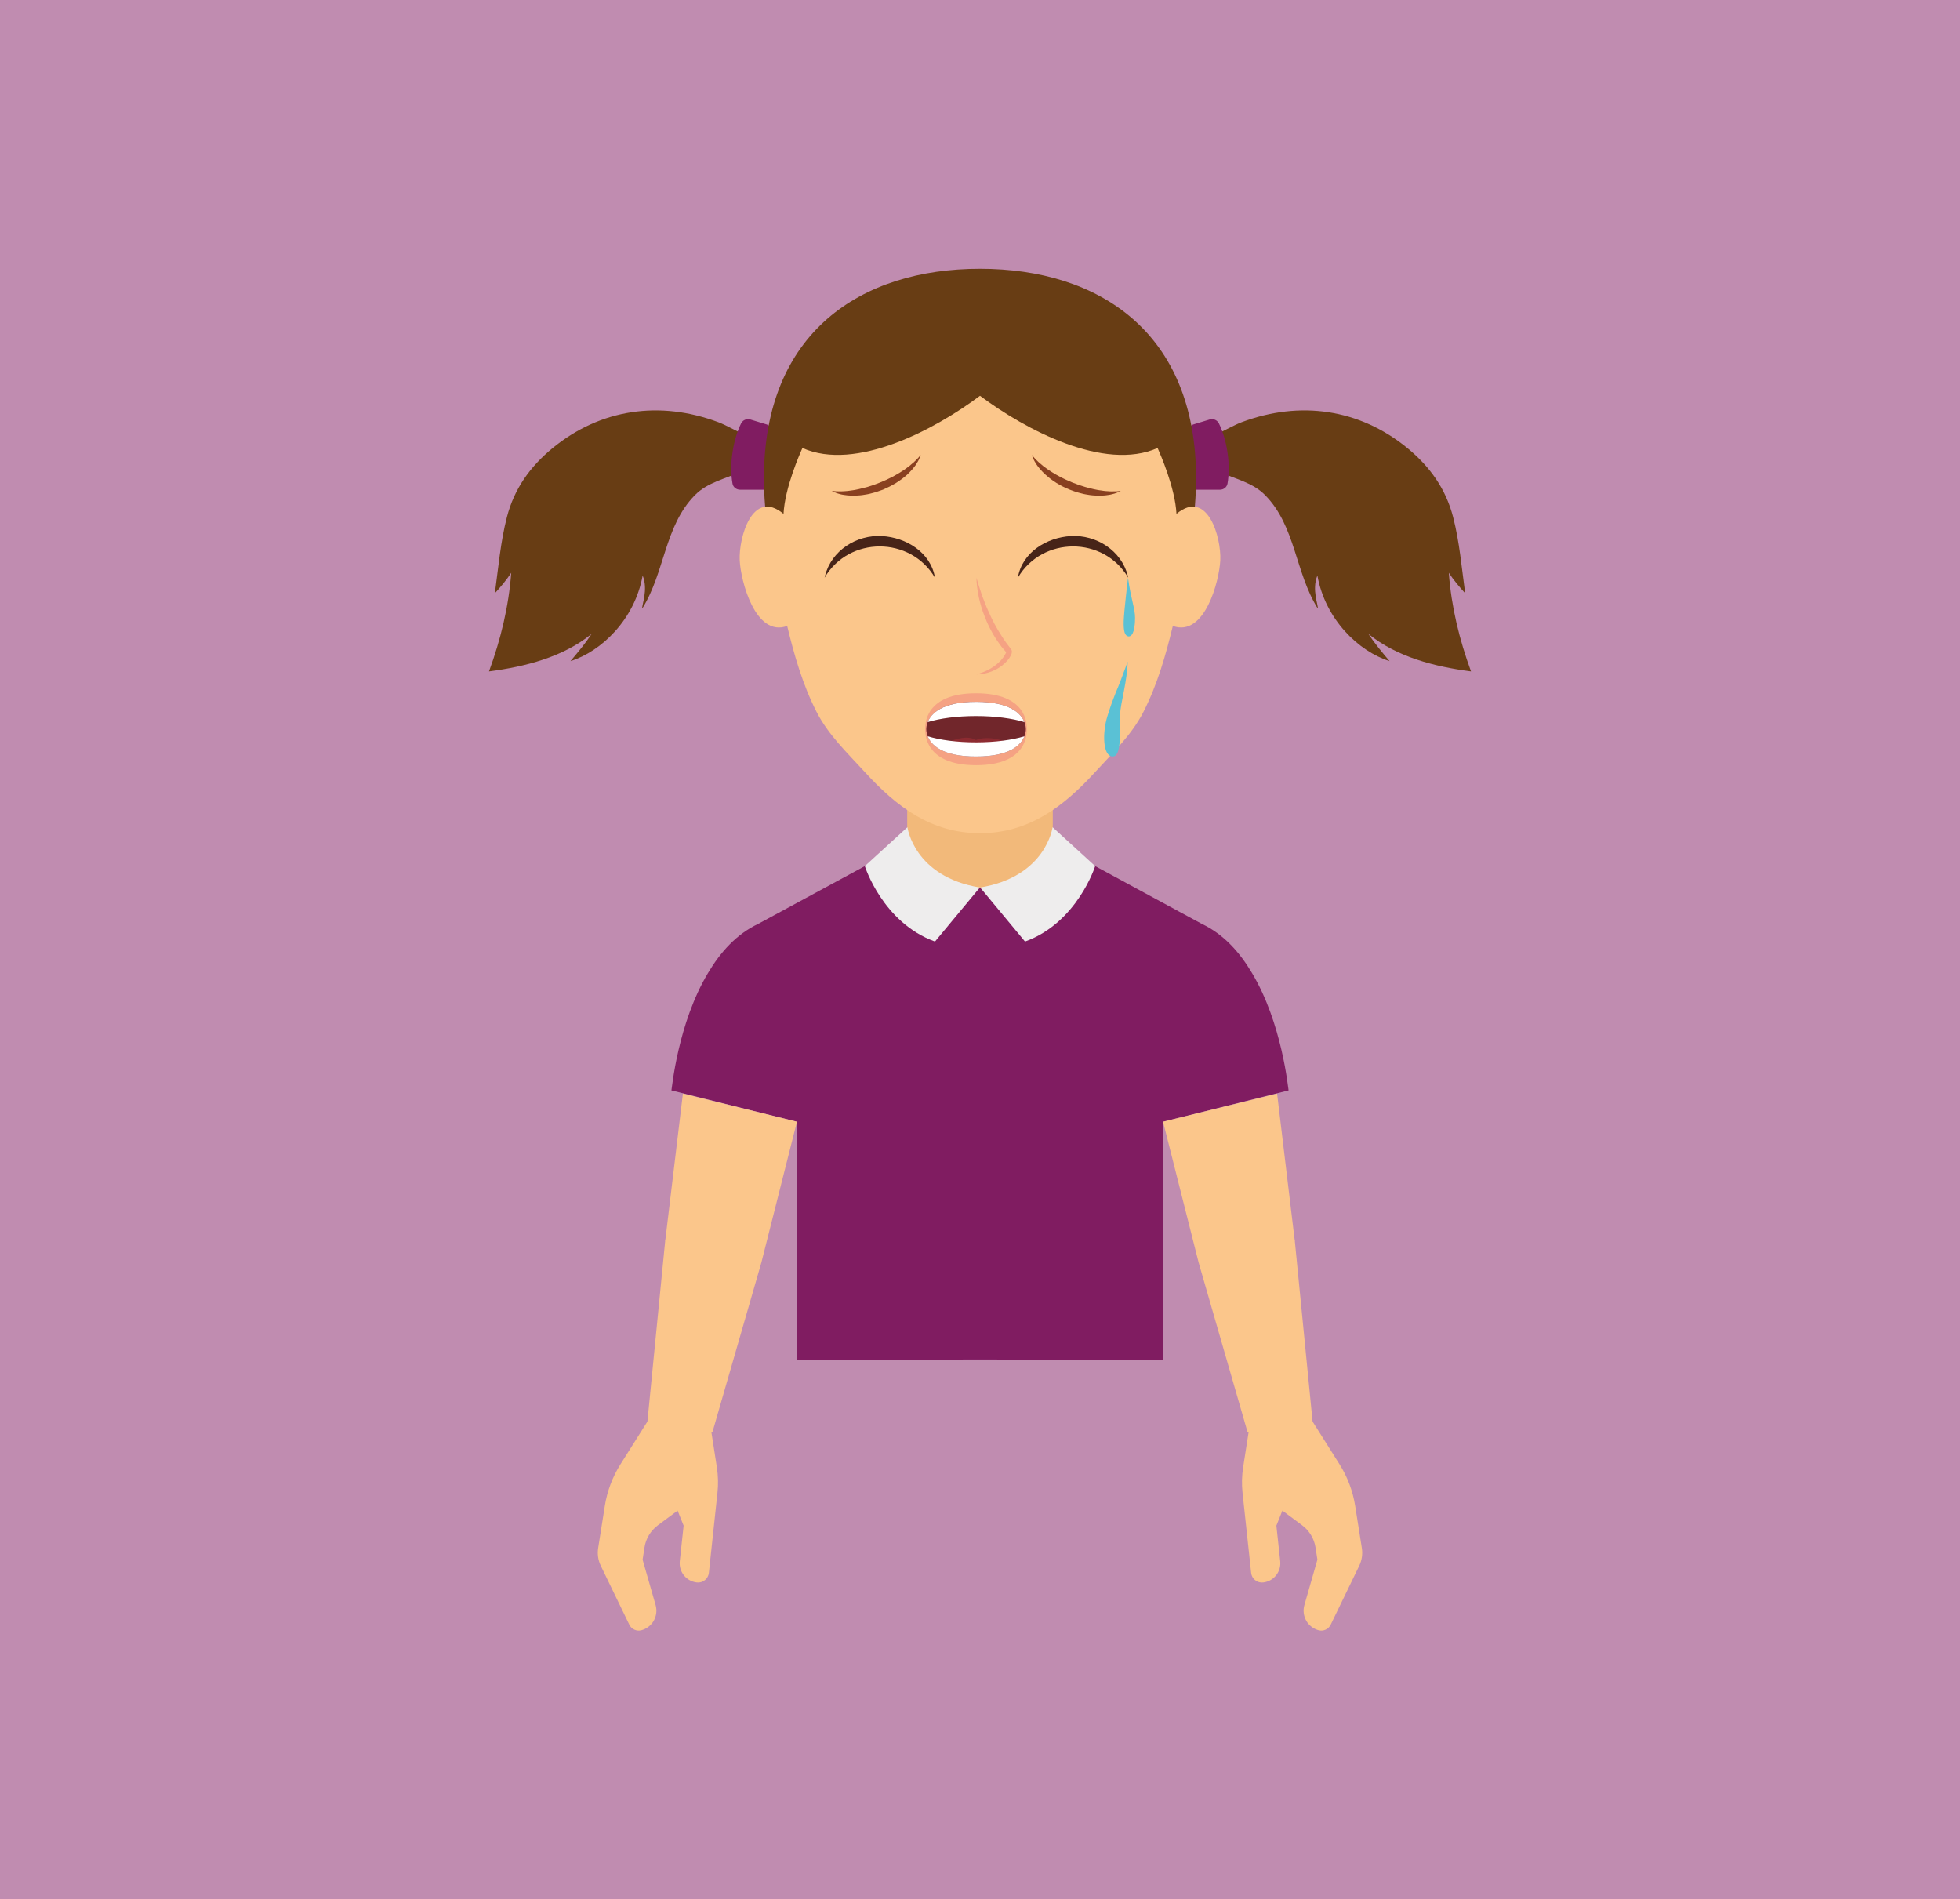 <!-- Generator: Adobe Illustrator 19.2.1, SVG Export Plug-In  -->
<svg version="1.1"
	 xmlns="http://www.w3.org/2000/svg" xmlns:xlink="http://www.w3.org/1999/xlink" xmlns:a="http://ns.adobe.com/AdobeSVGViewerExtensions/3.0/"
	 x="0px" y="0px" width="83.698px" height="81.101px" viewBox="0 0 83.698 81.101"
	 style="enable-background:new 0 0 83.698 81.101;" xml:space="preserve">
<style type="text/css">
	.st0{fill:#C08CB0;}
	.st1{fill:#683D14;}
	.st2{fill:#801C61;}
	.st3{fill:#F2B97A;}
	.st4{fill:#FBC68B;}
	.st5{fill:#EEEDED;}
	.st6{fill:#472418;}
	.st7{fill:#5AC1D5;}
	.st8{fill:#F5A283;}
	.st9{fill:#71262B;}
	.st10{fill:#8D2B31;}
	.st11{fill:#FFFFFF;}
	.st12{fill:#894020;}
</style>
<defs>
</defs>
<rect id="XMLID_18_" class="st0" width="83.698" height="81.101"/>
<g>
	<g id="XMLID_1_">
		<path id="XMLID_17_" class="st1" d="M30.67,18.026c-2.479-0.928-5.026-0.575-7.082,1.115c-0.956,0.787-1.631,1.736-1.941,2.937
			c-0.273,1.056-0.367,2.174-0.515,3.253c0.252-0.273,0.493-0.563,0.699-0.873c-0.108,1.446-0.449,2.851-0.949,4.211
			c1.54-0.202,3.152-0.604,4.383-1.602c-0.275,0.417-0.583,0.781-0.904,1.162c1.319-0.413,2.743-1.777,3.082-3.654
			c0.25,0.608-0.05,1.274-0.015,1.406c0.964-1.54,0.949-3.525,2.246-4.838c0.548-0.555,1.279-0.681,1.973-1.01
			c0.581-0.275,1.318-0.719,1.321-1.45C32.195,18.958,31.356,18.283,30.67,18.026C29.876,17.729,31.309,18.265,30.67,18.026z"/>
		<path id="XMLID_16_" class="st1" d="M53.028,18.026c2.479-0.928,5.026-0.575,7.082,1.115c0.956,0.787,1.631,1.736,1.942,2.937
			c0.273,1.056,0.367,2.174,0.515,3.253c-0.252-0.273-0.493-0.563-0.699-0.873c0.108,1.446,0.449,2.851,0.949,4.211
			c-1.54-0.202-3.152-0.604-4.383-1.602c0.275,0.417,0.583,0.781,0.904,1.162c-1.319-0.413-2.743-1.777-3.082-3.654
			c-0.25,0.608,0.05,1.274,0.015,1.406c-0.964-1.54-0.949-3.525-2.245-4.838c-0.548-0.555-1.279-0.681-1.973-1.01
			c-0.581-0.275-1.318-0.719-1.321-1.45C51.503,18.958,52.341,18.283,53.028,18.026C53.822,17.729,52.389,18.265,53.028,18.026z"/>
		<path id="XMLID_15_" class="st2" d="M32.64,20.911h-1.037c-0.153,0-0.294-0.104-0.322-0.255c-0.151-0.83,0.028-1.896,0.365-2.574
			c0.072-0.145,0.237-0.218,0.392-0.171l0.697,0.211c0.138,0.042,0.233,0.169,0.233,0.314v2.146
			C32.968,20.764,32.821,20.911,32.64,20.911z"/>
		<path id="XMLID_14_" class="st2" d="M51.058,20.911h1.037c0.153,0,0.294-0.104,0.322-0.255c0.151-0.83-0.028-1.896-0.365-2.574
			c-0.072-0.145-0.237-0.218-0.392-0.171l-0.696,0.211c-0.138,0.042-0.233,0.169-0.233,0.314v2.146
			C50.73,20.764,50.877,20.911,51.058,20.911z"/>
		<path id="XMLID_13_" class="st1" d="M41.848,33.971c-5.095,0-9.225-7.344-9.225-13.556c0-6.212,4.13-8.939,9.225-8.939
			c5.097,0,9.227,2.727,9.227,8.939C51.075,26.626,46.945,33.971,41.848,33.971z"/>
		<path id="XMLID_12_" class="st3" d="M44.949,32.442v3.893c0,0.237-0.026,0.462-0.072,0.682c-0.292,1.424-1.472,2.491-2.882,2.491
			h-0.292c-1.42,0-2.605-1.078-2.892-2.513c-0.041-0.215-0.062-0.434-0.062-0.66v-3.893c0.816,0.825,1.554,1.215,3.067,1.353h0.026
			c0.005,0,0.005,0,0.005,0c0.005,0,0.005,0,0.01,0h0.026C43.396,33.657,44.134,33.267,44.949,32.442z"/>
		<path id="XMLID_11_" class="st3" d="M38.749,32.442v3.893c0,0.237,0.026,0.462,0.072,0.682c0.292,1.424,1.472,2.491,2.882,2.491
			h0.292c1.421,0,2.605-1.078,2.892-2.513c0.041-0.215,0.062-0.434,0.062-0.66v-3.893c-0.815,0.825-1.554,1.215-3.067,1.353h-0.026
			c-0.005,0-0.005,0-0.005,0c-0.005,0-0.005,0-0.01,0h-0.026C40.302,33.657,39.564,33.267,38.749,32.442z"/>
		<path id="XMLID_10_" class="st4" d="M41.849,16.9c-1.934,1.446-5.301,3.24-7.584,2.229c-0.11,0.249-0.748,1.693-0.806,2.812
			c-1.33-1.101-1.917,1.023-1.871,1.983c0.043,0.886,0.667,3.295,2.027,2.804c0.3,1.249,0.665,2.512,1.25,3.661
			c0.507,0.995,1.327,1.768,2.073,2.584c1.337,1.463,2.822,2.604,4.91,2.604c2.089,0,3.575-1.141,4.912-2.604
			c0.746-0.817,1.567-1.589,2.073-2.584c0.585-1.149,0.95-2.412,1.25-3.661c1.36,0.49,1.984-1.918,2.027-2.804
			c0.046-0.959-0.54-3.083-1.871-1.983c-0.058-1.119-0.696-2.564-0.806-2.812C47.15,20.14,43.783,18.345,41.849,16.9z"/>
		<polygon id="XMLID_9_" class="st5" points="41.848,38.345 41.842,38.347 41.856,38.347 		"/>
		<path id="XMLID_8_" class="st2" d="M41.849,58.05l-7.817,0.019V47.897l-5.36-1.337c0.021-0.082,0.273-2.871,1.567-5.021
			c0.521-0.876,1.206-1.65,2.134-2.088l1-0.541l3.006-1.629l2.413-1.304l0.392,1.567l0.773,0.835c0,0,1.609-0.134,1.892-0.49
			c0.283,0.356,1.892,0.49,1.892,0.49l0.773-0.835l0.392-1.567l2.413,1.304l3.006,1.629l1,0.541
			c0.928,0.438,1.614,1.211,2.134,2.088c1.294,2.15,1.547,4.939,1.567,5.021l-5.36,1.337v10.172L41.849,58.05z"/>
		<polygon id="XMLID_7_" class="st4" points="32.502,53.954 34.032,47.897 29.162,46.697 28.408,52.978 		"/>
		<polygon id="XMLID_6_" class="st4" points="51.196,53.954 49.666,47.897 54.536,46.697 55.29,52.978 		"/>
		<path id="XMLID_5_" class="st5" d="M41.843,37.895c-2.819-0.46-3.093-2.574-3.093-2.574l-1.819,1.661c0,0,0.761,2.418,2.996,3.221
			C40.083,40.014,41.843,37.895,41.843,37.895z"/>
		<path id="XMLID_4_" class="st5" d="M41.855,37.895c2.819-0.46,3.093-2.574,3.093-2.574l1.819,1.661c0,0-0.761,2.418-2.996,3.221
			C43.615,40.014,41.855,37.895,41.855,37.895z"/>
		<path id="XMLID_3_" class="st4" d="M30.421,61.161l-0.042-0.007l0.232,1.49c0.057,0.366,0.066,0.738,0.026,1.106l-0.366,3.41
			c-0.027,0.254-0.256,0.438-0.51,0.411c-0.217-0.023-0.417-0.132-0.554-0.302c-0.137-0.17-0.201-0.388-0.178-0.606l0.164-1.519
			l-0.257-0.641l-0.842,0.625c-0.308,0.229-0.514,0.57-0.573,0.95l-0.08,0.519l0.556,1.94c0.064,0.223,0.035,0.463-0.079,0.666
			c-0.115,0.202-0.306,0.35-0.531,0.409c-0.205,0.054-0.419-0.045-0.512-0.235l-1.22-2.519c-0.114-0.235-0.153-0.498-0.112-0.756
			l0.285-1.802c0.1-0.63,0.326-1.233,0.666-1.772l1.153-1.829l0,0l0.759-7.719c0.162-0.822,2.698-0.931,4.094,0.976L30.421,61.161z"
			/>
		<path id="XMLID_2_" class="st4" d="M53.277,61.161l0.042-0.007l-0.232,1.49c-0.057,0.366-0.066,0.738-0.026,1.106l0.366,3.41
			c0.027,0.254,0.256,0.438,0.51,0.411c0.217-0.023,0.417-0.132,0.554-0.302c0.137-0.17,0.201-0.388,0.178-0.606l-0.164-1.519
			l0.257-0.641l0.842,0.625c0.308,0.229,0.514,0.57,0.573,0.95l0.08,0.519l-0.556,1.94c-0.064,0.223-0.035,0.463,0.079,0.666
			c0.115,0.202,0.306,0.35,0.531,0.409c0.205,0.054,0.419-0.045,0.512-0.235l1.22-2.519c0.114-0.235,0.153-0.498,0.112-0.756
			l-0.285-1.802c-0.1-0.63-0.326-1.233-0.666-1.772l-1.153-1.829l0,0l-0.759-7.719c-0.162-0.822-2.698-0.931-4.094,0.976
			L53.277,61.161z"/>
	</g>
	<g>
		<g>
			<g>
				<g>
					<path class="st6" d="M48.165,24.608c0,0.007,0.004,0.007,0-0.009c-0.004-0.017-0.004-0.013-0.004-0.007
						c-0.267-1.083-1.348-1.767-2.437-1.702c-1.019,0.059-2.078,0.689-2.258,1.776c1.046-1.774,3.667-1.781,4.712,0
						C48.173,24.647,48.169,24.628,48.165,24.608z"/>
					<path class="st6" d="M35.227,24.608c-0.004,0.007-0.004,0.007,0-0.009c0.004-0.017,0.004-0.013,0.004-0.007
						c0.267-1.083,1.348-1.767,2.437-1.702c1.019,0.059,2.078,0.689,2.257,1.776c-1.046-1.774-3.667-1.781-4.712,0
						C35.218,24.647,35.223,24.628,35.227,24.608z"/>
				</g>
				<g>
					<path class="st7" d="M48.169,24.674c0,0-0.17,1.411-0.184,1.85c-0.013,0.44,0.052,0.613,0.184,0.646
						c0.136,0.033,0.302-0.127,0.302-0.792C48.471,25.988,48.291,25.562,48.169,24.674z"/>
					<path class="st7" d="M48.156,28.25c-0.017,0.816-0.297,1.737-0.328,2.262c-0.031,0.584,0.105,1.789-0.315,1.789
						c-0.42,0-0.447-0.998-0.223-1.722c0.284-0.91,0.42-1.125,0.577-1.551C48.037,28.561,48.156,28.25,48.156,28.25z"/>
				</g>
				<g>
					<path class="st8" d="M41.681,32.673c-2.17,0-2.175-1.317-2.175-1.538c0-0.221,0.004-1.533,2.175-1.533s2.17,1.312,2.17,1.533
						C43.851,31.357,43.851,32.673,41.681,32.673L41.681,32.673z"/>
					<g>
						<path class="st9" d="M41.681,29.967L41.681,29.967c-2.004,0-2.126,0.954-2.126,1.168c0,0.217,0.122,1.168,2.126,1.168l0,0
							c2.004,0,2.126-0.952,2.126-1.168C43.807,30.921,43.684,29.967,41.681,29.967z"/>
						<path class="st10" d="M42.87,31.639c-0.796-0.251-1.19-0.039-1.19-0.039c-0.376-0.217-0.884-0.029-1.155,0.065
							c0.319,0.232,0.709,0.315,1.155,0.315C42.144,31.98,42.547,31.886,42.87,31.639z"/>
						<path class="st11" d="M41.681,31.698c-0.814,0-1.549-0.1-2.065-0.26c0.14,0.359,0.599,0.866,2.065,0.866l0,0
							c1.461,0,1.925-0.508,2.065-0.866C43.229,31.597,42.494,31.698,41.681,31.698z"/>
						<path class="st11" d="M41.681,30.575c0.814,0,1.549,0.099,2.065,0.259c-0.14-0.357-0.603-0.866-2.065-0.866l0,0
							c-1.465,0-1.925,0.51-2.065,0.866C40.132,30.674,40.867,30.575,41.681,30.575z"/>
					</g>
				</g>
				<path class="st8" d="M43.207,27.809v-0.016c-0.004-0.011-0.004-0.024-0.009-0.033l-0.009-0.017V27.74l-0.004-0.006l-0.03-0.042
					l-0.035-0.046c-0.048-0.063-0.092-0.125-0.144-0.188c-0.088-0.129-0.184-0.26-0.262-0.4c-0.092-0.134-0.166-0.276-0.245-0.416
					c-0.035-0.072-0.07-0.142-0.109-0.21c-0.035-0.07-0.066-0.14-0.096-0.207c-0.035-0.07-0.061-0.14-0.092-0.206
					c-0.031-0.068-0.061-0.134-0.083-0.199c-0.052-0.129-0.1-0.254-0.144-0.367c-0.039-0.116-0.074-0.223-0.105-0.317
					c-0.031-0.096-0.061-0.18-0.079-0.25c-0.044-0.138-0.061-0.219-0.061-0.219s0,0.022,0,0.059c0,0.039,0,0.099,0.009,0.171
					c0.004,0.072,0.013,0.159,0.03,0.26c0.013,0.1,0.031,0.214,0.057,0.337c0.03,0.122,0.057,0.256,0.101,0.394
					c0.039,0.138,0.087,0.282,0.149,0.429c0.057,0.147,0.118,0.297,0.192,0.446c0.079,0.147,0.153,0.295,0.245,0.44
					c0.087,0.144,0.188,0.278,0.284,0.414c0.052,0.065,0.109,0.129,0.162,0.19l0.035,0.042c-0.004,0.013-0.009,0.026-0.013,0.039
					c-0.052,0.116-0.14,0.232-0.228,0.328c-0.096,0.096-0.192,0.179-0.289,0.247c-0.197,0.133-0.385,0.216-0.521,0.264
					c-0.136,0.048-0.215,0.07-0.215,0.07s0.017,0,0.057-0.002c0.039-0.002,0.096-0.004,0.171-0.015
					c0.144-0.02,0.354-0.066,0.586-0.184c0.114-0.059,0.236-0.133,0.346-0.234c0.114-0.101,0.228-0.212,0.31-0.379
					c0.017-0.043,0.039-0.081,0.044-0.166L43.207,27.809z"/>
			</g>
			<g>
				<path class="st12" d="M44.131,19.603c0.022,0.055,0.065,0.118,0.109,0.193c0.044,0.077,0.105,0.149,0.171,0.232
					c0.07,0.079,0.149,0.164,0.241,0.245c0.092,0.077,0.188,0.166,0.298,0.239c0.057,0.037,0.109,0.076,0.166,0.112
					c0.061,0.033,0.118,0.068,0.179,0.103c0.061,0.035,0.123,0.066,0.188,0.094c0.066,0.029,0.131,0.059,0.197,0.087l0.192,0.07
					c0.061,0.022,0.127,0.043,0.197,0.061c0.07,0.017,0.136,0.035,0.206,0.053c0.065,0.015,0.131,0.024,0.197,0.035
					c0.131,0.026,0.259,0.028,0.381,0.037c0.118,0.004,0.236-0.002,0.341-0.011c0.105-0.015,0.201-0.024,0.284-0.048
					c0.083-0.022,0.153-0.037,0.21-0.064c0.114-0.048,0.175-0.079,0.175-0.079s-0.07,0.004-0.188,0.018
					c-0.057,0.004-0.131-0.002-0.21,0.002c-0.043,0.002-0.083-0.002-0.131-0.006c-0.043-0.002-0.092-0.007-0.14-0.009
					c-0.052-0.004-0.101-0.015-0.153-0.022c-0.052-0.009-0.109-0.011-0.166-0.024c-0.109-0.024-0.228-0.042-0.346-0.077
					c-0.057-0.017-0.122-0.031-0.179-0.048c-0.061-0.02-0.118-0.039-0.179-0.057c-0.061-0.015-0.123-0.041-0.188-0.065l-0.188-0.07
					l-0.175-0.077c-0.061-0.026-0.122-0.051-0.179-0.081c-0.057-0.028-0.114-0.059-0.171-0.085
					c-0.057-0.031-0.109-0.064-0.166-0.092c-0.109-0.059-0.206-0.125-0.302-0.186c-0.048-0.029-0.087-0.066-0.136-0.096
					c-0.039-0.031-0.087-0.059-0.122-0.09c-0.039-0.033-0.074-0.064-0.109-0.094c-0.035-0.029-0.07-0.055-0.096-0.083
					c-0.057-0.059-0.114-0.103-0.149-0.149c-0.079-0.092-0.127-0.144-0.127-0.144S44.082,19.491,44.131,19.603z"/>
				<path class="st12" d="M35.691,21.04c0.052,0.026,0.127,0.042,0.21,0.066c0.087,0.024,0.179,0.03,0.289,0.046
					c0.105,0.009,0.219,0.015,0.341,0.011c0.118-0.009,0.25-0.011,0.376-0.037c0.065-0.011,0.135-0.02,0.201-0.035
					c0.065-0.018,0.131-0.035,0.197-0.051c0.07-0.017,0.136-0.039,0.202-0.063c0.07-0.024,0.135-0.048,0.206-0.072l0.184-0.086
					c0.061-0.026,0.122-0.057,0.184-0.092c0.065-0.035,0.127-0.07,0.184-0.105c0.057-0.035,0.114-0.074,0.166-0.112
					c0.114-0.073,0.206-0.16,0.302-0.237c0.087-0.083,0.166-0.166,0.236-0.245c0.066-0.085,0.131-0.157,0.171-0.232
					c0.044-0.074,0.087-0.136,0.109-0.193c0.048-0.114,0.07-0.177,0.07-0.177s-0.048,0.05-0.123,0.14
					c-0.039,0.046-0.096,0.092-0.153,0.151c-0.026,0.028-0.057,0.057-0.096,0.083c-0.035,0.03-0.07,0.061-0.109,0.094
					c-0.035,0.03-0.078,0.059-0.122,0.09c-0.044,0.03-0.083,0.068-0.136,0.096c-0.096,0.061-0.193,0.129-0.302,0.186
					c-0.052,0.028-0.105,0.063-0.162,0.092c-0.057,0.026-0.114,0.055-0.171,0.083c-0.052,0.031-0.114,0.055-0.179,0.083
					l-0.188,0.081l-0.175,0.066c-0.061,0.024-0.122,0.048-0.184,0.065c-0.065,0.02-0.127,0.039-0.184,0.059
					c-0.061,0.017-0.123,0.031-0.184,0.046c-0.118,0.035-0.237,0.055-0.346,0.079c-0.057,0.013-0.109,0.013-0.162,0.024
					c-0.052,0.007-0.105,0.017-0.153,0.02c-0.052,0.004-0.096,0.007-0.144,0.011c-0.044,0.004-0.087,0.006-0.127,0.006
					c-0.079-0.004-0.153,0.002-0.21-0.004c-0.123-0.013-0.193-0.016-0.193-0.016S35.582,20.994,35.691,21.04z"/>
			</g>
		</g>
	</g>
</g>
</svg>